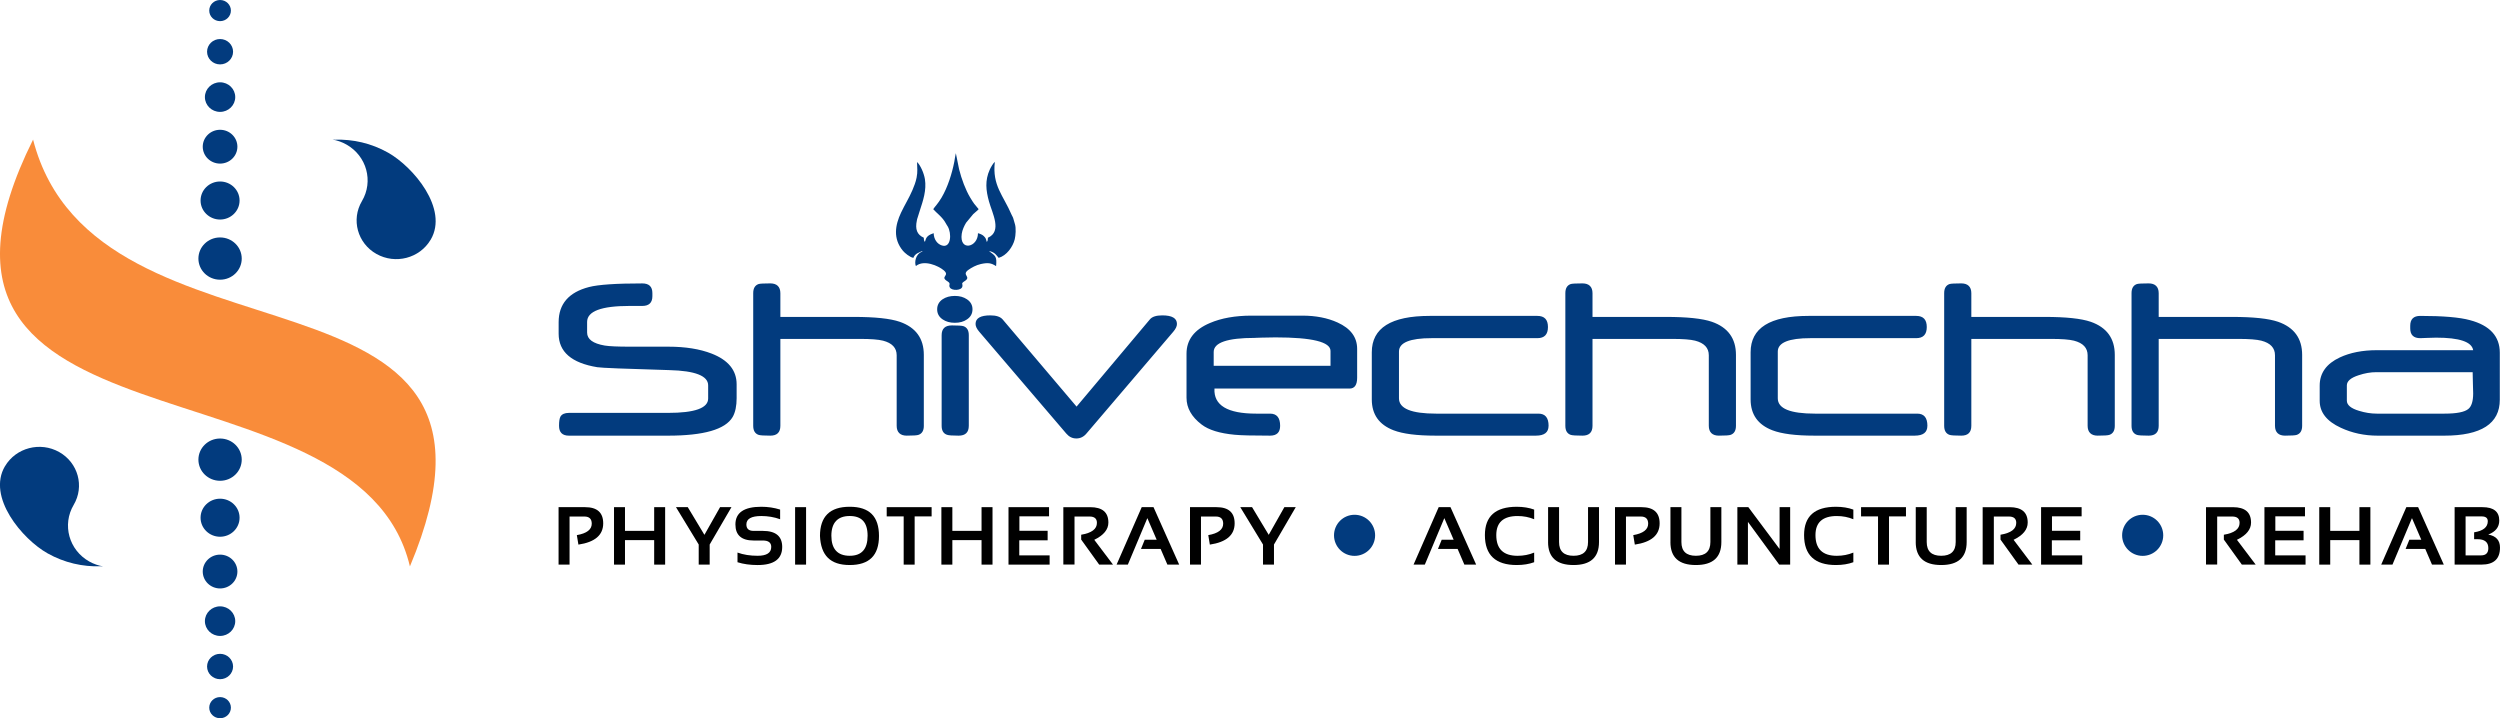 <?xml version="1.0" encoding="UTF-8"?>
<svg id="Layer_1" data-name="Layer 1" xmlns="http://www.w3.org/2000/svg" viewBox="0 0 2024.01 581.49">
  <defs>
    <style>
      .cls-1 {
        fill: #000;
      }

      .cls-1, .cls-2, .cls-3, .cls-4 {
        stroke-width: 0px;
      }

      .cls-2 {
        fill: #f98c3a;
      }

      .cls-2, .cls-3 {
        fill-rule: evenodd;
      }

      .cls-3, .cls-4 {
        fill: #023b7e;
      }
    </style>
  </defs>
  <g>
    <path class="cls-3" d="M348.62,194.13c-8.86,14.98-28.5,20.11-43.85,11.46-15.36-8.65-20.61-27.8-11.74-42.78,9.49-16.04,3.86-36.55-12.58-45.81-3.59-2.02-7.39-3.34-11.25-4,.64.03,1.28.06,1.93.1h-.07c14.61-.51,29.55,2.84,43.15,10.5,20.37,11.47,49.22,45.55,34.44,70.53Z"/>
    <path class="cls-2" d="M331.87,458.56C442.61,195.08,77.69,311.18,26.78,113.01c-131.76,264.5,263.27,168.71,305.09,345.56Z"/>
    <path class="cls-3" d="M4.06,377.44c8.86-14.98,28.5-20.11,43.85-11.46,15.36,8.65,20.61,27.8,11.74,42.78-9.49,16.04-3.86,36.55,12.58,45.81,3.59,2.02,7.4,3.34,11.25,4-.64-.03-1.28-.06-1.93-.1h.07c-14.61.51-29.55-2.84-43.15-10.5-20.37-11.47-49.22-45.55-34.44-70.53Z"/>
    <path class="cls-3" d="M178.17,389.25c9.69,0,17.54-7.66,17.54-17.11s-7.85-17.11-17.54-17.11-17.54,7.66-17.54,17.11,7.85,17.11,17.54,17.11h0ZM178.17,581.49c4.84,0,8.77-3.83,8.77-8.56s-3.93-8.56-8.77-8.56-8.77,3.83-8.77,8.56,3.93,8.56,8.77,8.56h0ZM178.17,549.88c5.81,0,10.53-4.6,10.53-10.27s-4.71-10.27-10.53-10.27-10.53,4.6-10.53,10.27,4.71,10.27,10.53,10.27h0ZM178.17,0c4.84,0,8.77,3.83,8.77,8.56s-3.93,8.56-8.77,8.56-8.77-3.83-8.77-8.56,3.93-8.56,8.77-8.56h0ZM178.17,31.6c5.81,0,10.53,4.6,10.53,10.27s-4.71,10.27-10.53,10.27-10.53-4.6-10.53-10.27,4.71-10.27,10.53-10.27h0ZM178.17,66.63c6.78,0,12.28,5.36,12.28,11.98s-5.5,11.98-12.28,11.98-12.28-5.36-12.28-11.98,5.5-11.98,12.28-11.98h0ZM178.17,105.07c7.75,0,14.03,6.13,14.03,13.69s-6.28,13.69-14.03,13.69-14.03-6.13-14.03-13.69,6.28-13.69,14.03-13.69h0ZM178.17,146.94c8.72,0,15.79,6.9,15.79,15.4s-7.07,15.4-15.79,15.4-15.79-6.89-15.79-15.4,7.07-15.4,15.79-15.4h0ZM178.17,192.23c9.69,0,17.54,7.66,17.54,17.11s-7.85,17.11-17.54,17.11-17.54-7.66-17.54-17.11,7.85-17.11,17.54-17.11h0ZM178.17,514.86c6.78,0,12.28-5.36,12.28-11.98s-5.5-11.98-12.28-11.98-12.28,5.36-12.28,11.98,5.5,11.98,12.28,11.98h0ZM178.17,476.41c7.75,0,14.03-6.13,14.03-13.69s-6.28-13.69-14.03-13.69-14.03,6.13-14.03,13.69,6.28,13.69,14.03,13.69h0ZM178.17,434.55c8.72,0,15.79-6.9,15.79-15.4s-7.07-15.4-15.79-15.4-15.79,6.89-15.79,15.4,7.07,15.4,15.79,15.4Z"/>
  </g>
  <g>
    <path class="cls-3" d="M596.39,322.15c0,6.53-1.07,11.7-3.24,15.47-5.91,10.05-23.34,15.09-52.34,15.09h-80.2c-5.34,0-8.01-2.66-8.01-7.98,0-3.56.39-6.04,1.14-7.42,1.17-2.04,3.49-3.04,6.9-3.04h80.24c21.63,0,32.45-3.87,32.45-11.64v-10.63c0-7.7-10.46-11.84-31.42-12.36-35.69-1.04-55.12-1.8-58.32-2.35-20.89-3.42-31.31-12.46-31.31-27.14v-9.32c0-14.71,8.18-24.21,24.59-28.45,7.58-1.97,21.99-2.93,43.16-2.93,5.44,0,8.15,2.62,8.15,7.87v2.42c0,5.28-2.7,7.94-8.15,7.94h-10.43c-22.84,0-34.27,4.32-34.27,12.95v8.6c0,5.42,4.77,8.91,14.3,10.53,3.81.62,10.64.9,20.46.9h30.99c13.77,0,25.44,1.86,35.05,5.59,13.49,5.25,20.25,13.54,20.25,24.89v11.02h0ZM808.5,208.78c6.47-1.85,11.52-8.93,13.04-15.07.75-3.03,1.12-9.06.21-12.08-.53-1.77-.95-3.52-1.52-5.23-.31-.93-.73-1.35-1.17-2.39-6.84-16.03-15.82-23.64-13.64-42.96-1.28.91-3.32,4.56-4.09,6.24-4.04,8.87-3.1,16.91-.65,25.79,2.64,9.61,10.85,24.23-.86,29.4-.02,1.39-.13,2.59-.92,3.4-.65-2.48-.74-3.05-2.37-4.7-1.03-1.04-2.96-1.95-4.76-2.38,0,11.62-15.21,14.95-13.15.54.45-3.17,1.98-6.43,3.53-9.01l5.79-7c1.4-1.41,3.2-2.55,4.38-3.98-3.76-4.53-3.7-4.19-6.86-9.42-1.89-3.12-3.7-7.11-5.12-10.75-1.55-3.99-2.77-7.92-3.85-12.13l-2.64-13.02c-.54,2.13-.81,4.74-1.24,6.93-1.87,9.54-5.32,20.58-10.32,29.03-3.05,5.16-5.57,7.46-6.74,9.36,2.23,2.72,7.56,6.41,10.14,11.37.6,1.16.94,1.54,1.56,2.57,3.33,5.54,2.86,17.85-4.69,15.44-3.95-1.26-6.55-5.16-6.65-9.93-7.06,2.17-6.14,5.46-7.18,7.02-.68-.86-.84-2.18-.85-3.39-5.44-2.39-7.13-6.84-5.57-14,.18-.84.22-1.32.56-2.13l1.81-5.76c2.66-8.14,5.54-16.53,4.14-25.47-.74-4.77-3.7-11.48-6.38-13.9.1,4.91.61,7.72-.35,12.62-.72,3.66-2.03,6.98-3.39,10.17-2.75,6.43-6.29,12.02-9.2,18.19-4.73,10.03-6.72,20.99,1.52,30.9,1.46,1.75,5.56,5.21,8.44,5.73.58-1.61,1.71-2.81,3.06-3.62l3.48-1.69c.16-.04.48-.18,1.06.07-6.31,2.03-6.57,9.3-5.7,11.45l.2.37c6.48-5.33,18.12-.17,22.41,3.41,5.59,4.66-3.39,4.97,3.01,8.93,3.47,2.14.64,2.7,2.02,5.05,1.64,2.81,9.34,2.54,10.1-.67.61-2.6-1.56-2.28,2-4.56,5.63-3.61-2.94-4.83,2.88-9.01,2.52-1.81,6.27-3.91,10.15-4.76,5.71-1.24,8.33-.89,12.31,1.72.72-7.64-.28-8.23-5.76-12.21,4.83.72,6.51,4.03,7.84,5.51h0ZM2023.85,323.6c0,19.41-15.02,29.11-45.05,29.11h-53.84c-10.78,0-20.71-2.14-29.82-6.39-11.42-5.25-17.11-12.53-17.11-21.79v-12.36c0-10.12,5.44-17.71,16.3-22.79,8.36-3.9,18.36-5.87,30-5.87h77.96c-1.1-6.77-11.1-10.15-30-10.15-2.03,0-4.52.07-7.44.21-2.95.14-4.73.21-5.37.21-5.44,0-8.15-2.62-8.15-7.91v-2.11c0-5.35,2.7-8.01,8.11-8.01,18.47,0,31.88,1.14,40.28,3.45,16.08,4.28,24.13,13.09,24.13,26.38v38.02h0ZM2001.86,301.32h-78.14c-4.52,0-9.22.83-14.09,2.45-6.4,2.04-9.61,4.8-9.61,8.25v12.36c0,3.52,3.31,6.28,9.93,8.25,4.84,1.49,9.64,2.25,14.38,2.25h54.69c9.82,0,16.26-1.24,19.32-3.76,2.63-2.11,3.95-6.35,3.95-12.67,0-1.35-.07-3.9-.21-7.7-.14-3.76-.21-6.91-.21-9.43h0ZM1863.83,344.73c0,3.9-1.46,6.35-4.38,7.35-1.17.41-4.34.62-9.5.62s-8.11-2.66-8.11-7.98v-57.11c0-5.97-3.7-9.91-11.07-11.81-3.67-.93-9.82-1.42-18.43-1.42h-64.65v70.34c0,5.32-2.7,7.98-8.11,7.98-5.09,0-8.26-.21-9.5-.62-2.92-1-4.38-3.45-4.38-7.39v-107.35c0-3.94,1.46-6.39,4.38-7.39,1.17-.35,4.34-.52,9.5-.52s8.11,2.66,8.11,7.94v19.2h59.42c17.19,0,29.57,1.31,37.22,3.94,12.99,4.52,19.5,13.47,19.5,26.8v57.42h0ZM1712.14,344.73c0,3.9-1.46,6.35-4.38,7.35-1.17.41-4.34.62-9.5.62s-8.11-2.66-8.11-7.98v-57.11c0-5.97-3.7-9.91-11.07-11.81-3.67-.93-9.82-1.42-18.43-1.42h-64.65v70.34c0,5.32-2.7,7.98-8.11,7.98-5.09,0-8.26-.21-9.5-.62-2.92-1-4.38-3.45-4.38-7.39v-107.35c0-3.94,1.46-6.39,4.38-7.39,1.17-.35,4.34-.52,9.5-.52s8.11,2.66,8.11,7.94v19.2h59.42c17.19,0,29.57,1.31,37.22,3.94,12.99,4.52,19.5,13.47,19.5,26.8v57.42h0ZM1560.41,344.76c0,5.28-3.38,7.94-10.21,7.94h-81.41c-15.02,0-26.3-1.45-33.88-4.35-11.74-4.52-17.61-12.84-17.61-24.96v-38.22c0-19.61,15.62-29.42,46.9-29.42h87.18c5.69,0,8.54,3,8.54,9.01s-2.85,9.01-8.54,9.01h-85.61c-17.65,0-26.47,3.63-26.47,10.84v37.91c0,8.25,10.03,12.36,30.14,12.36h82.77c5.48,0,8.22,3.28,8.22,9.88h0ZM1405.44,344.73c0,3.9-1.46,6.35-4.38,7.35-1.17.41-4.34.62-9.5.62s-8.11-2.66-8.11-7.98v-57.11c0-5.97-3.7-9.91-11.07-11.81-3.67-.93-9.82-1.42-18.43-1.42h-64.65v70.34c0,5.32-2.7,7.98-8.11,7.98-5.09,0-8.26-.21-9.5-.62-2.92-1-4.38-3.45-4.38-7.39v-107.35c0-3.94,1.46-6.39,4.38-7.39,1.17-.35,4.34-.52,9.5-.52s8.11,2.66,8.11,7.94v19.2h59.42c17.19,0,29.57,1.31,37.22,3.94,12.99,4.52,19.5,13.47,19.5,26.8v57.42h0ZM1253.72,344.76c0,5.28-3.38,7.94-10.21,7.94h-81.41c-15.02,0-26.3-1.45-33.88-4.35-11.74-4.52-17.61-12.84-17.61-24.96v-38.22c0-19.61,15.62-29.42,46.9-29.42h87.18c5.69,0,8.54,3,8.54,9.01s-2.85,9.01-8.54,9.01h-85.61c-17.65,0-26.47,3.63-26.47,10.84v37.91c0,8.25,10.03,12.36,30.14,12.36h82.77c5.48,0,8.22,3.28,8.22,9.88h0ZM1098.75,305.78c0,5.87-2.06,8.8-6.16,8.8h-109.35c-.75,13.54,10.5,20.3,33.73,20.3h11.28c5.44,0,8.15,3.28,8.15,9.88,0,5.28-2.7,7.94-8.15,7.94-14.23,0-23.8-.24-28.64-.72-12.17-1.14-21.1-3.9-26.79-8.29-8.15-6.22-12.21-13.43-12.21-21.65v-35.74c0-11.19,6.33-19.47,18.97-24.79,9.22-3.97,20.5-5.97,33.73-5.97h41.06c10.89,0,20.43,1.86,28.54,5.56,10.57,4.8,15.84,11.91,15.84,21.34v23.34h0ZM1077.19,296.15v-12.02c0-7.32-14.87-10.98-44.62-10.98-3.7,0-7.51.07-11.53.21-3.99.14-5.73.21-5.23.21-22.13,0-33.2,3.8-33.2,11.39v11.19h94.58ZM949.84,268.63l-70.06,82.14c-2.28,2.8-5.05,4.21-8.33,4.21s-5.91-1.31-8.15-3.94l-70.46-82.42c-2.03-2.35-3.02-4.45-3.02-6.35,0-4.63,3.99-6.94,11.96-6.94,4.8,0,8.11,1.1,10,3.32l59.82,70.54,59.35-70.61c1.81-2.18,5.16-3.25,10.03-3.25,7.93,0,11.88,2.31,11.88,6.94,0,1.9-1,4.01-3.02,6.35h0ZM787.33,250.46c0,3.42-1.49,6.15-4.48,8.15-2.63,1.83-5.91,2.73-9.82,2.73s-7.15-.9-9.82-2.73c-2.99-2-4.48-4.73-4.48-8.15s1.46-6.15,4.38-8.15c2.74-1.83,6.01-2.73,9.93-2.73s7.12.9,9.82,2.73c2.99,2,4.48,4.73,4.48,8.15h0ZM784.34,344.73c0,5.32-2.74,7.98-8.25,7.98-5.05,0-8.19-.24-9.43-.72-2.88-1-4.3-3.42-4.3-7.25v-73.38c0-5.25,2.77-7.91,8.29-7.91,4.95,0,8.08.21,9.39.62,2.88,1,4.31,3.45,4.31,7.29v73.38h0ZM747.94,344.73c0,3.9-1.46,6.35-4.38,7.35-1.17.41-4.34.62-9.5.62s-8.11-2.66-8.11-7.98v-57.11c0-5.97-3.7-9.91-11.07-11.81-3.67-.93-9.82-1.42-18.43-1.42h-64.66v70.34c0,5.32-2.7,7.98-8.11,7.98-5.09,0-8.26-.21-9.5-.62-2.92-1-4.38-3.45-4.38-7.39v-107.35c0-3.94,1.46-6.39,4.38-7.39,1.17-.35,4.34-.52,9.5-.52s8.11,2.66,8.11,7.94v19.2h59.42c17.19,0,29.57,1.31,37.22,3.94,12.99,4.52,19.5,13.47,19.5,26.8v57.42Z"/>
    <g>
      <path class="cls-1" d="M452.22,457.12v-46.52h21.46c9.79,0,14.68,4.37,14.68,13.11,0,9.48-6.69,15.21-20.08,17.21l-1.27-7.68c8.05-1.41,12.07-4.5,12.07-9.27,0-3.86-1.99-5.79-5.97-5.79h-12v38.94h-8.88Z"/>
      <path class="cls-1" d="M497.11,457.12v-46.52h8.88v19.19h23.63v-19.19h8.88v46.52h-8.88v-19.84h-23.63v19.84h-8.88Z"/>
      <path class="cls-1" d="M547.27,410.6h9.55l13.48,22.41,12.67-22.41h9.22l-17.63,30.25v16.27h-8.88v-16.27l-18.4-30.25Z"/>
      <path class="cls-1" d="M597.08,455.17v-7.81c4.8,1.74,10.24,2.6,16.29,2.6,7.35,0,11.03-2.39,11.03-7.16,0-3.47-2.26-5.2-6.77-5.2h-7.51c-9.81,0-14.72-4.34-14.72-13.01,0-9.54,6.98-14.31,20.95-14.31,5.36,0,10.45.76,15.25,2.28v7.81c-4.81-1.73-9.89-2.6-15.25-2.6-8.05,0-12.07,2.28-12.07,6.83,0,3.47,1.94,5.21,5.83,5.21h7.51c10.44,0,15.66,4.34,15.66,13.01,0,9.76-6.64,14.64-19.91,14.64-6.06,0-11.49-.76-16.29-2.28Z"/>
      <path class="cls-1" d="M652.6,410.6v46.52h-8.88v-46.52h8.88Z"/>
      <path class="cls-1" d="M663.86,433.93c0-15.77,8.02-23.65,24.07-23.65s23.7,7.88,23.7,23.65-7.9,23.52-23.7,23.52-23.36-7.84-24.07-23.52ZM687.93,449.96c9.65,0,14.48-5.41,14.48-16.23s-4.83-15.97-14.48-15.97-14.85,5.32-14.85,15.97,4.95,16.23,14.85,16.23Z"/>
      <path class="cls-1" d="M754.24,410.6v7.48h-13.74v39.04h-8.88v-39.04h-13.74v-7.48h36.37Z"/>
      <path class="cls-1" d="M762.15,457.12v-46.52h8.88v19.19h23.63v-19.19h8.88v46.52h-8.88v-19.84h-23.63v19.84h-8.88Z"/>
      <path class="cls-1" d="M849.31,410.6v7.42h-24v11.71h22.86v7.71h-22.96v12.2h24.57v7.48h-33.29v-46.52h32.82Z"/>
      <path class="cls-1" d="M860.88,457.06v-46.45h21.79c9.79,0,14.68,4.15,14.68,12.46,0,5.62-3.81,10.27-11.43,13.96l15.19,20.1h-11.2l-14.58-20.27v-3.94c8.49-1.41,12.74-4.61,12.74-9.6,0-3.43-1.99-5.14-5.97-5.14h-12.17v38.87h-9.05Z"/>
      <path class="cls-1" d="M913.11,457.12h-9.12l20.35-46.52h9.55l20.78,46.52h-9.55l-5.46-12.69h-15.92l3.05-7.48h9.65l-7.54-17.47-15.79,37.64Z"/>
      <path class="cls-1" d="M963.43,457.12v-46.52h21.46c9.79,0,14.68,4.37,14.68,13.11,0,9.48-6.69,15.21-20.08,17.21l-1.27-7.68c8.05-1.41,12.07-4.5,12.07-9.27,0-3.86-1.99-5.79-5.97-5.79h-12v38.94h-8.88Z"/>
      <path class="cls-1" d="M1004.13,410.6h9.55l13.48,22.41,12.67-22.41h9.22l-17.63,30.25v16.27h-8.88v-16.27l-18.4-30.25Z"/>
    </g>
    <g>
      <path class="cls-1" d="M1153.54,457.12h-9.12l20.35-46.52h9.55l20.78,46.52h-9.55l-5.46-12.69h-15.92l3.05-7.48h9.65l-7.54-17.47-15.79,37.64Z"/>
      <path class="cls-1" d="M1242.07,455.17c-4.13,1.52-8.83,2.28-14.08,2.28-17.21,0-25.81-8.08-25.81-24.23,0-15.29,8.6-22.93,25.81-22.93,5.25,0,9.95.76,14.08,2.28v7.81c-4.13-1.73-8.6-2.6-13.41-2.6-11.51,0-17.26,5.15-17.26,15.45,0,11.17,5.75,16.75,17.26,16.75,4.8,0,9.27-.87,13.41-2.6v7.81Z"/>
      <path class="cls-1" d="M1253.34,438.84v-28.24h8.88v28.24c0,7.42,3.91,11.12,11.73,11.12s11.73-3.71,11.73-11.12v-28.24h8.88v28.24c0,12.4-6.87,18.61-20.62,18.61s-20.62-6.2-20.62-18.61Z"/>
      <path class="cls-1" d="M1307.51,457.12v-46.52h21.45c9.79,0,14.68,4.37,14.68,13.11,0,9.48-6.69,15.21-20.08,17.21l-1.27-7.68c8.05-1.41,12.07-4.5,12.07-9.27,0-3.86-1.99-5.79-5.97-5.79h-12v38.94h-8.88Z"/>
      <path class="cls-1" d="M1352.4,438.84v-28.24h8.88v28.24c0,7.42,3.91,11.12,11.73,11.12s11.73-3.71,11.73-11.12v-28.24h8.88v28.24c0,12.4-6.87,18.61-20.62,18.61s-20.62-6.2-20.62-18.61Z"/>
      <path class="cls-1" d="M1406.58,457.12v-46.52h8.88l25.31,33.9v-33.9h8.55v46.52h-8.88l-25.31-34.61v34.61h-8.55Z"/>
      <path class="cls-1" d="M1500.48,455.17c-4.14,1.52-8.83,2.28-14.08,2.28-17.21,0-25.81-8.08-25.81-24.23,0-15.29,8.6-22.93,25.81-22.93,5.25,0,9.94.76,14.08,2.28v7.81c-4.14-1.73-8.6-2.6-13.41-2.6-11.51,0-17.26,5.15-17.26,15.45,0,11.17,5.75,16.75,17.26,16.75,4.81,0,9.27-.87,13.41-2.6v7.81Z"/>
      <path class="cls-1" d="M1543.08,410.6v7.48h-13.74v39.04h-8.88v-39.04h-13.74v-7.48h36.37Z"/>
      <path class="cls-1" d="M1551,438.84v-28.24h8.88v28.24c0,7.42,3.91,11.12,11.73,11.12s11.73-3.71,11.73-11.12v-28.24h8.88v28.24c0,12.4-6.87,18.61-20.62,18.61s-20.62-6.2-20.62-18.61Z"/>
      <path class="cls-1" d="M1605.17,457.06v-46.45h21.79c9.79,0,14.68,4.15,14.68,12.46,0,5.62-3.81,10.27-11.43,13.96l15.19,20.1h-11.2l-14.58-20.27v-3.94c8.49-1.41,12.74-4.61,12.74-9.6,0-3.43-1.99-5.14-5.97-5.14h-12.17v38.87h-9.05Z"/>
      <path class="cls-1" d="M1685.29,410.6v7.42h-24v11.71h22.86v7.71h-22.96v12.2h24.57v7.48h-33.29v-46.52h32.82Z"/>
    </g>
    <g>
      <path class="cls-1" d="M1785.99,457.06v-46.45h21.79c9.79,0,14.68,4.15,14.68,12.46,0,5.62-3.81,10.27-11.43,13.96l15.19,20.1h-11.2l-14.58-20.27v-3.94c8.49-1.41,12.74-4.61,12.74-9.6,0-3.43-1.99-5.14-5.97-5.14h-12.17v38.87h-9.05Z"/>
      <path class="cls-1" d="M1866.12,410.6v7.42h-24v11.71h22.86v7.71h-22.96v12.2h24.57v7.48h-33.29v-46.52h32.82Z"/>
      <path class="cls-1" d="M1877.68,457.12v-46.52h8.88v19.19h23.63v-19.19h8.88v46.52h-8.88v-19.84h-23.63v19.84h-8.88Z"/>
      <path class="cls-1" d="M1936.95,457.12h-9.12l20.35-46.52h9.55l20.78,46.52h-9.55l-5.46-12.69h-15.92l3.05-7.48h9.65l-7.54-17.47-15.79,37.64Z"/>
      <path class="cls-1" d="M1987.27,457.12v-46.52h22.46c9.12,0,13.68,3.61,13.68,10.83,0,5.29-2.97,9.08-8.92,11.35,6.35,1.15,9.52,4.67,9.52,10.57,0,9.17-4.99,13.76-14.99,13.76h-21.76ZM2008.66,449.64c3.93,0,5.9-1.95,5.9-5.86,0-4.84-2.94-7.25-8.82-7.25h-2.68v-5.56c7.37-1.19,11.06-4.18,11.06-8.98,0-2.6-1.65-3.9-4.96-3.9h-13.01v31.55h12.5Z"/>
    </g>
    <circle class="cls-4" cx="1096.66" cy="433.4" r="16.64"/>
    <circle class="cls-4" cx="1734.72" cy="433.4" r="16.64"/>
  </g>
</svg>